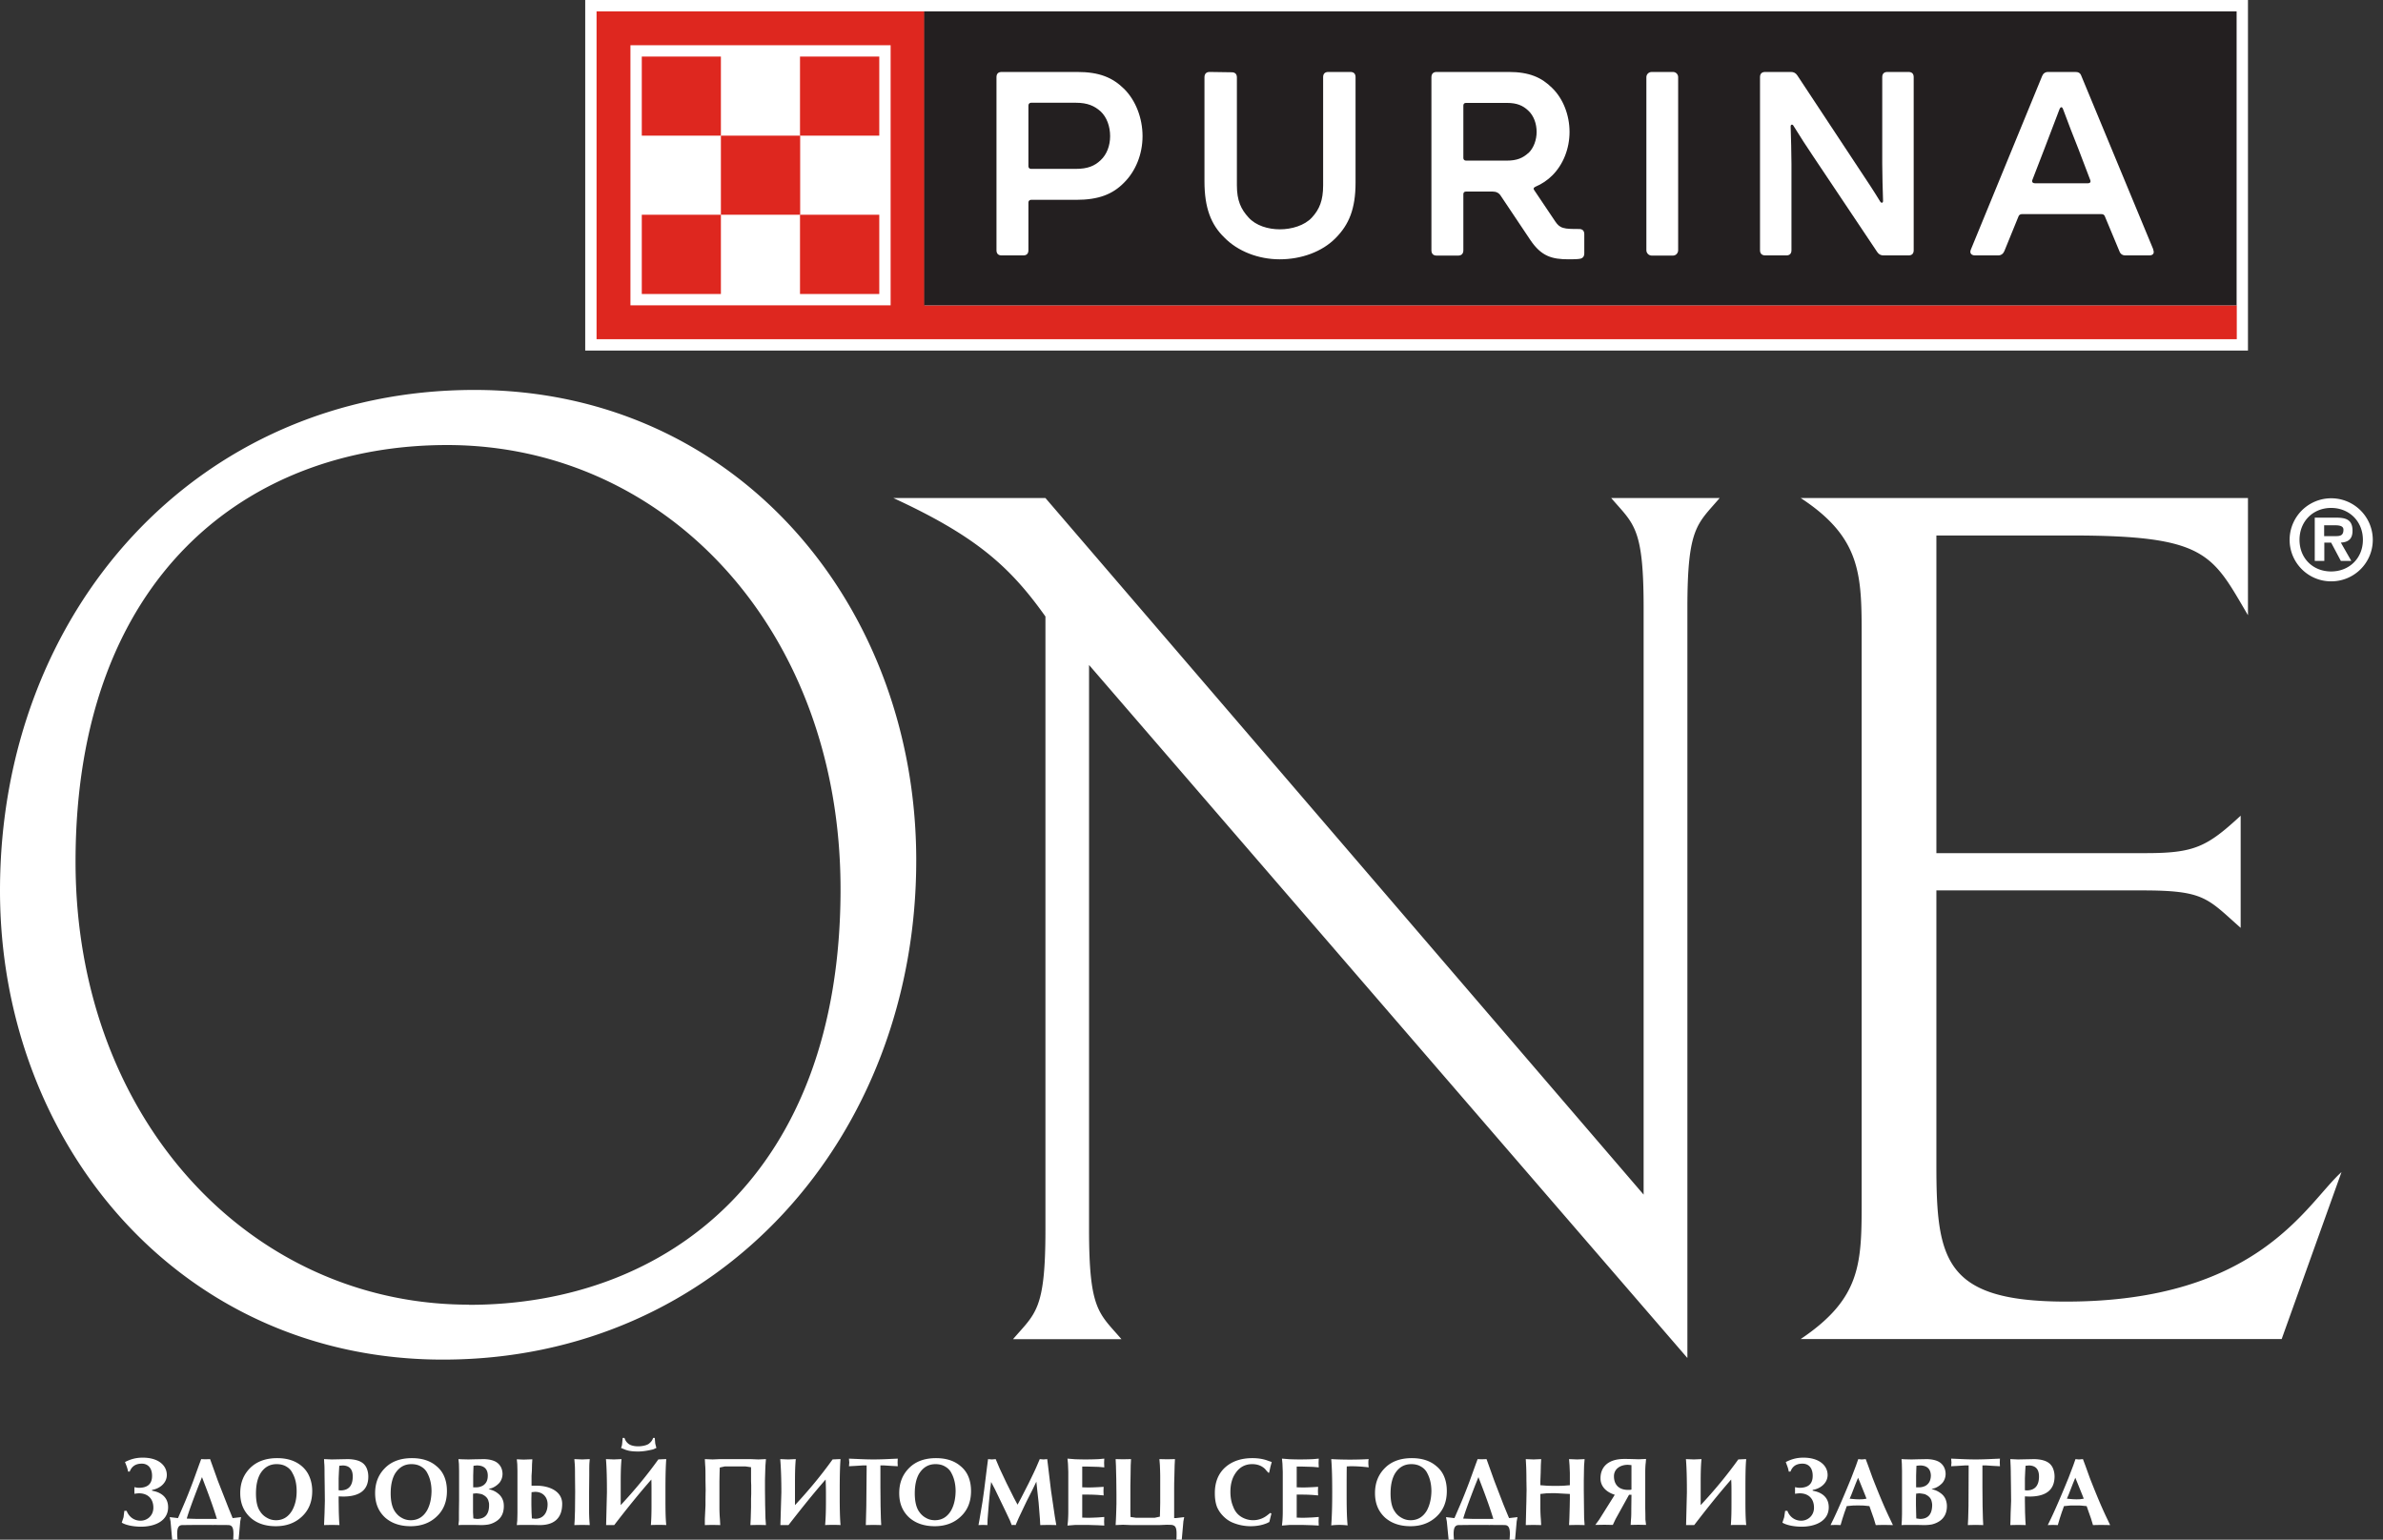<svg width="147" height="95" fill="none" xmlns="http://www.w3.org/2000/svg"><rect width="100%" height="100%" fill="#333333" stroke="none"/><path d="M28.93 80.5c-13.49 0-24.27-11.46-24.27-27.33 0-17.65 10.69-25.71 22.92-25.71 13.49 0 24.27 11.38 24.27 27.41 0 17.57-10.69 25.64-22.92 25.64v-.01Zm27.59-27.41c0-15.79-11.12-29.03-27.25-29.03C12.13 24.06 0 37.73 0 54.95c0 15.62 11.11 28.94 27.32 28.94 17.06 0 29.2-13.75 29.2-30.8Zm47.56 30.69-36.9-42.75v34.83c0 5 .61 5.15 2 6.77h-6.69c1.39-1.62 2-1.77 2-6.77V38.04c-2.23-3.15-4.38-5-9.38-7.31h9.38l36.9 42.98V37.5c0-4.99-.61-5.15-2-6.77h6.69c-1.38 1.62-1.99 1.78-1.99 6.77v46.28h-.01Zm36.67-1.16h-29.67c3.76-2.53 3.76-4.69 3.76-8.61V39.34c0-3.84 0-6.15-3.76-8.61h27.59v7.23c-2.22-3.77-2.53-4.92-10.91-4.92h-8.31v19.6h12.92c3 0 3.77-.39 5.85-2.31v6.92c-2.08-1.84-2.23-2.31-6.08-2.31h-12.69v17c0 5.84.54 8.37 8 8.37 11.92 0 14.84-6.07 16.99-7.99l-3.69 10.3Zm.49-49.31a2.565 2.565 0 1 1 5.13 0 2.56 2.56 0 0 1-2.57 2.56c-1.42 0-2.56-1.15-2.56-2.56Zm4.52 0c0-1.15-.85-1.97-1.96-1.97-1.11 0-1.95.82-1.95 1.97 0 1.14.83 1.95 1.95 1.95 1.11 0 1.96-.81 1.96-1.95Zm-.73 1.3h-.63l-.6-1.13h-.42v1.13h-.59v-2.67h1.3c.61 0 1.03.11 1.03.81 0 .5-.25.7-.72.73l.64 1.12-.01.01Zm-.94-1.53c.3 0 .47-.06.47-.4 0-.27-.35-.27-.6-.27h-.59v.67h.72Z" fill="#FFF"/><path d="M36.1 0h102.57v21.63H36.1V0Z" fill="#FFF" fill-rule="evenodd"/><path d="M57.03 18.84V.7H36.8v20.23h101.18v-2.09H57.03Zm-2.09 0H38.89V2.79h16.05v16.05Z" fill="#DE271F"/><path d="M39.59 3.49h4.88v4.88h-4.88V3.49Zm0 9.76h4.88v4.89h-4.88v-4.89Z" fill="#DE271F" fill-rule="evenodd"/><path d="M44.47 8.37h4.89v4.88h-4.89V8.37Z" fill="#DE271F" fill-rule="evenodd"/><path d="M49.35 3.49h4.89v4.88h-4.89V3.49Zm0 9.76h4.89v4.89h-4.89v-4.89Z" fill="#DE271F" fill-rule="evenodd"/><path d="M57.01.7h80.96v18.14H57.01V.7Z" fill="#231F20" fill-rule="evenodd"/><path d="M108.57 4.76c0-.21.11-.32.32-.32h1.59c.16 0 .29.06.39.21l3.91 5.92c.38.57.78 1.17 1.2 1.86.07.12.18.1.18-.03-.02-.66-.05-1.65-.05-2.31V4.76c0-.21.11-.32.32-.32h1.3c.21 0 .32.11.32.32v10.68c0 .21-.11.32-.32.32h-1.54c-.16 0-.29-.06-.39-.21l-3.96-5.92c-.39-.57-.77-1.17-1.2-1.86-.06-.12-.18-.1-.18.03.02.66.05 1.65.05 2.31v5.33c0 .21-.11.32-.32.32h-1.29c-.21 0-.33-.11-.33-.32V4.76Z" fill="#FFF"/><path d="M101.89 4.44h1.31c.18 0 .32.14.32.32v10.68c0 .18-.14.33-.32.33h-1.31c-.18 0-.33-.15-.33-.33V4.76c0-.18.15-.32.33-.32Z" fill="#FFF" fill-rule="evenodd"/><path d="M97.41 14.13c-.41 0-.77 0-.98-.07-.22-.06-.35-.19-.48-.38l-1.31-1.95c-.07-.09-.03-.16.08-.21.38-.16.74-.4 1.03-.69.67-.66 1.07-1.65 1.07-2.69 0-1.03-.39-2.05-1.07-2.71-.65-.65-1.41-.99-2.68-.99h-4.45c-.21 0-.32.12-.32.33v10.67c0 .21.11.33.32.33h1.33c.21 0 .32-.12.32-.33v-3.46c0-.1.06-.16.16-.16h1.65c.21 0 .38.08.49.25l1.84 2.75c.67.99 1.32 1.18 2.35 1.18.16 0 .6 0 .74-.04.17-.05.23-.17.23-.31v-1.2c0-.21-.11-.32-.32-.32Zm-3.13-4.69c-.34.31-.71.47-1.32.47h-2.53c-.1 0-.16-.07-.16-.16V6.51c0-.1.06-.16.16-.16h2.53c.61 0 .98.16 1.31.47.34.31.52.81.52 1.32 0 .49-.18.99-.5 1.3h-.01Zm-18.75 5.22c-.83-.8-1.23-1.84-1.23-3.47V4.77c0-.21.11-.33.32-.33l1.36.02c.21 0 .32.11.32.32v6.66c0 .93.25 1.47.72 1.98.45.5 1.2.73 1.93.73.72 0 1.52-.23 1.98-.73.46-.5.69-1.05.69-1.98V4.76c0-.21.11-.32.32-.32h1.36c.21 0 .32.11.32.32v6.51c0 1.62-.41 2.59-1.22 3.41-.84.86-2.13 1.32-3.46 1.32-1.32 0-2.59-.5-3.41-1.34Zm-6.18-9.17c-.71-.7-1.52-1.05-2.9-1.05h-4.66c-.21 0-.32.11-.32.32v10.68c0 .21.11.32.32.32h1.33c.21 0 .32-.11.32-.32v-2.95c0-.09.07-.16.16-.16h2.79c1.39 0 2.25-.35 2.94-1.05.72-.71 1.15-1.76 1.15-2.88 0-1.11-.42-2.2-1.13-2.91Zm-1.46 4.4c-.37.35-.8.53-1.52.53H63.6c-.09 0-.16-.06-.16-.16V6.51c0-.1.07-.17.16-.17h2.77c.72 0 1.15.2 1.52.53.39.36.59.94.59 1.53 0 .58-.2 1.13-.59 1.49Zm64.94 5.5-4.44-10.71c-.06-.18-.19-.24-.37-.24h-1.68c-.18 0-.31.1-.37.26l-4.39 10.69c-.1.22.02.37.26.37h1.42c.18 0 .31-.1.38-.26l.86-2.11c.04-.14.13-.18.25-.18h4.86c.13 0 .21.04.25.18l.88 2.11c.06.17.19.26.37.26h1.47c.24 0 .34-.14.24-.37h.01Zm-4.04-4.08h-3.25c-.14 0-.23-.08-.16-.23l.73-1.89c.32-.83.61-1.59.93-2.44.07-.18.17-.18.23 0 .32.86.61 1.62.94 2.44l.72 1.89c.07.15 0 .23-.14.23Z" fill="#FFF"/><path d="m40.39 88.72.03.35.07.27-.2.09c-.22.05-.57.13-.92.13-.35 0-.59-.03-.82-.12l-.24-.1c.06-.15.06-.19.07-.28l.03-.34h.11c.07.2.14.27.23.35.14.12.38.17.62.17.23 0 .54-.06.67-.17.1-.09.18-.15.25-.35h.1Zm-32.1 3.04c.08.02.2.04.27.04.49 0 .82-.19.82-.74 0-.5-.27-.75-.63-.75-.41 0-.63.19-.75.49h-.1c-.03-.2-.12-.41-.19-.59.3-.15.62-.27 1.1-.27.96 0 1.48.48 1.48 1.07 0 .51-.46.85-.91.92v.05c.37.06.99.28.99 1.02 0 .85-.82 1.2-1.68 1.2-.3 0-.85-.05-1.18-.25l.11-.33.05-.4h.14c.12.32.41.61.86.61.42 0 .79-.32.79-.8 0-.61-.4-.89-.88-.89-.06 0-.18.01-.29.03v-.41Zm102.44 0c.08.02.2.04.27.04.49 0 .82-.19.82-.74 0-.5-.26-.75-.63-.75-.41 0-.63.19-.74.49h-.11c-.02-.2-.12-.41-.18-.59.3-.15.62-.27 1.09-.27.96 0 1.49.48 1.49 1.07 0 .51-.46.85-.92.92v.05c.37.06.99.28.99 1.02 0 .85-.82 1.2-1.68 1.2-.3 0-.85-.05-1.18-.25l.11-.33.06-.4h.14c.11.32.41.61.85.61.42 0 .79-.32.79-.8 0-.61-.39-.89-.88-.89-.05 0-.17.01-.29.03v-.41Zm-95.26-1.22c.41-.38.95-.57 1.63-.57.62 0 1.12.16 1.51.49.2.17.35.37.45.59.13.28.2.6.2.95 0 .66-.21 1.18-.64 1.58-.42.39-.95.59-1.61.59-.65 0-1.17-.18-1.56-.53-.41-.38-.63-.87-.63-1.51 0-.66.22-1.18.65-1.59Zm8.32 0c.4-.38.94-.57 1.62-.57.62 0 1.13.16 1.51.49.21.17.36.37.46.59.13.28.19.6.19.95 0 .66-.21 1.18-.64 1.58-.41.39-.95.59-1.6.59-.65 0-1.17-.18-1.57-.53-.41-.38-.62-.87-.62-1.51 0-.66.22-1.18.65-1.59Zm32.33 0c.4-.38.94-.57 1.62-.57.62 0 1.13.16 1.51.49.21.17.36.37.46.59.13.28.19.6.19.95 0 .66-.21 1.18-.64 1.58-.41.39-.95.59-1.6.59-.65 0-1.17-.18-1.57-.53-.41-.38-.62-.87-.62-1.51 0-.66.22-1.18.65-1.59Zm22.31 2.85-.07.28-.06.24-.14.07c-.28.12-.62.19-1.01.19-.37 0-.72-.07-1.03-.19-.25-.09-.46-.23-.65-.42-.18-.18-.3-.36-.39-.56-.1-.26-.14-.54-.14-.87 0-.69.22-1.22.66-1.61.43-.37.98-.55 1.66-.55.35 0 .67.05.96.16l.23.08-.08.29-.08.37h-.05c-.08-.09-.15-.16-.2-.23-.21-.2-.47-.3-.8-.3-.42 0-.77.18-1.02.55-.21.3-.32.68-.32 1.16 0 .32.05.63.17.91.1.27.25.47.48.62a1.399 1.399 0 0 0 1.63-.09l.18-.14.07.04Zm7.04-2.85c.4-.38.94-.57 1.62-.57.62 0 1.13.16 1.51.49.21.17.36.37.46.59.13.28.19.6.19.95 0 .66-.21 1.18-.64 1.58-.42.39-.95.59-1.6.59-.65 0-1.17-.18-1.57-.53-.41-.38-.62-.87-.62-1.51 0-.66.22-1.18.65-1.59Zm-33.08-.3-.02-.24.47.02c.41.02.76.03 1.04.03.3 0 .64-.01 1.04-.03l.46-.02-.01.24.01.23-.37-.02-.47-.03h-.23v1.37l.01 1.14.02.78.02.39-.48-.01-.47.01.01-.39.02-.78.02-2.25v-.26h-.24l-.47.03-.38.02.02-.23Zm13.49 3.6c.01-.16.02-.35.02-.57v-2.45l-.02-.51-.03-.31.5.04c.12 0 .31.01.58.01.4 0 .68-.01.86-.02l.33-.03-.01.26.01.28-.35-.03-.7-.02h-.31v1.28l.35.01c.22 0 .43-.01.64-.02l.33-.02-.01.26.01.27-.35-.03c-.18-.01-.39-.02-.63-.02h-.34v1.42l.33.01c.19 0 .4-.01.63-.02l.4-.03-.01.27.01.26-.38-.02-.67-.02h-.72l-.5.04.03-.29Zm13.23 0c.01-.16.02-.35.02-.57v-2.45l-.02-.51-.03-.31.5.04c.12 0 .31.01.58.01.4 0 .68-.01.86-.02l.33-.03-.01.26.01.28-.35-.03-.69-.02h-.32v1.28l.35.01c.22 0 .43-.01.64-.02l.33-.02-.01.26.01.27-.35-.03c-.18-.01-.39-.02-.63-.02h-.34v1.42l.33.01c.19 0 .4-.01.63-.02l.4-.03-.01.27.01.26-.38-.02-.67-.02h-.72l-.5.04.03-.29Zm41.27-3.6-.02-.24.47.02c.41.02.76.03 1.04.03.29 0 .64-.01 1.04-.03l.46-.02-.01.24.01.23-.38-.02-.46-.03h-.24v1.37l.01 1.14.02.78.02.39-.47-.01-.48.01.02-.39.02-.78.01-2.25v-.26h-.23l-.47.03-.38.02.02-.23Zm-18.84-.22-.02.24c-.02.15-.03.37-.03.63v2.19c.01.32.01.55.01.68l.04.33-.47-.01-.48.01.02-.33c.02-.18.02-.41.02-.67l.01-.86h-.15l-.83 1.5-.17.36-.51-.01-.57.01.24-.33.96-1.53c-.45-.14-.88-.46-.88-1.01v-.01c0-.65.42-1.19 1.47-1.19.3 0 .59.01.89.02l.45-.02Zm-19.42.01a21.504 21.504 0 0 0 2.31 0c-.02.08-.02.15-.02.24s.01.18.02.27c-.39-.05-.76-.07-1.09-.07-.09 0-.19.01-.26.01-.01.17-.01 1.09-.01 1.61 0 .61 0 1.41.06 2.03a4.154 4.154 0 0 0-1.01 0c.05-.68.06-1.35.06-2.04 0-.77-.01-1.46-.06-2.05Zm-69.46.01.3-.01.14.39.34.95.58 1.48c.11.29.23.56.33.82l.52-.06-.05.26-.1 1.13h-.33c0-.13.01-.25.01-.36 0-.34-.06-.54-.32-.54-.25-.01-.52 0-.92-.01v.01c-.07-.01-.19-.01-.31-.01h-.68l-.92.01c-.25 0-.32.2-.32.54 0 .11.01.23.02.36h-.33l-.1-1.13-.05-.26.51.06.35-.81c.19-.44.38-.92.59-1.48l.35-.97.14-.38.25.01Zm7.8.01.5-.01.5-.01c.46.01.78.11.98.3.08.08.15.18.19.29.06.15.09.31.09.49 0 .82-.52 1.23-1.56 1.23l-.27-.01v.29l.01.69.02.51.02.28-.45-.01-.5.01.01-.25.02-.48.02-.76-.01-.93-.01-.72c0-.29 0-.52-.02-.7l-.01-.23.47.02Zm7.85 3.76v-.5l.01-.76v-1.79l-.01-.44-.03-.29.2.01.41.01.4-.01.57-.01c.34.01.6.08.78.2.23.16.35.4.36.7 0 .21-.06.39-.19.56-.13.14-.29.26-.48.33l-.19.05.2.07c.15.05.27.12.38.21.13.1.22.22.28.36.06.13.08.27.08.42 0 .42-.15.73-.46.93-.15.1-.3.16-.47.2-.16.03-.33.04-.48.04l-.46-.01h-.68l-.25.01.03-.29Zm7.14-.01.02-.6.01-1.16-.01-1.02c0-.31 0-.55-.02-.74l-.02-.25.48.02.47-.02-.02.25c-.01.13-.01.39-.01.75l-.01 1.03v1.17c0 .24.01.44.02.61l.02.26-.46-.01-.49.01.02-.3Zm5.6-3.77h.05c-.03.35-.05.98-.05 1.81v.6c0 .58 0 1.19.05 1.66-.14-.01-.23-.01-.35-.01h-.2c-.14 0-.26 0-.4.01.04-.48.04-.95.04-1.43v-.59c0-.26 0-.57-.01-.79-.79.9-1.56 1.86-2.29 2.81h-.5l.05-2.02c0-.76-.01-1.45-.06-2.05l.49.02.47-.02c-.05.51-.05 1.07-.05 1.68v1.16c.83-.89 1.62-1.84 2.32-2.82l.44-.02Zm5.29 2.15v-.54l-.01-.24v-.87l-.35-.05h-1.26l-.32.07-.01.33-.01.52v1.59c0 .25.01.5.03.74l.02.37-.49-.01-.46.01v-.38l.04-.83c0-.24 0-.55.01-.94l-.01-.6c0-.46 0-.77-.02-.95l-.02-.37.48.02.47-.02h1.86l.49.02.47-.02-.03.37c-.01.21-.02.52-.03.95v.6l.01.91.02.82.03.42-.45-.01-.51.01.02-.4.02-.7v-.53l.01-.29Zm5.46-2.15h.05c-.03.35-.05.98-.05 1.81v.6c0 .58.01 1.19.05 1.66-.14-.01-.23-.01-.35-.01h-.2c-.13 0-.26 0-.4.01.04-.48.05-.95.05-1.43v-.59c0-.26-.01-.57-.02-.79-.79.9-1.55 1.86-2.29 2.81h-.5l.06-2.02c0-.76-.02-1.46-.07-2.05l.49.02.47-.02c-.05.51-.05 1.07-.05 1.68v1.16c.83-.89 1.62-1.84 2.32-2.82l.44-.02Zm8.82 4.06-.26.01.07-.38.18-1.08.1-.71.17-1.36.07-.54.24.02.23-.02.26.61.41.87.46.92.22.41.21-.39.48-.94c.22-.45.39-.8.5-1.06l.18-.42.23.02.23-.02.05.41.18 1.5.24 1.64.09.52-.47-.01-.52.01-.02-.37-.08-1.01-.09-.82-.05-.48-.24.5-.36.71-.49 1.03-.19.44-.12-.01-.12.01-.11-.28-.25-.53-.67-1.39-.24-.46-.06.47-.08.82-.08 1.01-.01.36-.29-.01Zm11.65.01.07-.01-.35-.01-.47.02h-1.75l-.49-.02-.46.02.02-.38c.01-.2.02-.51.03-.94v-.6l-.01-.91-.02-.82-.02-.42.45.01.5-.01-.02.39-.01.72-.01.52v1.59l.01.35.34.05h1.15l.32-.07.01-.33.01-.52v-1.59c0-.25-.01-.5-.02-.74l-.03-.37.49.01.47-.01-.02.38-.02.83c-.01.24-.01.55-.01.94v1.49h.1l.52-.06-.05.26-.1 1.13h-.33c.01-.14.01-.26.01-.37 0-.33-.06-.53-.31-.53Zm19.13-4.06.3-.01.14.39.34.95.57 1.48c.12.29.23.56.34.82l.52-.06-.05.26-.1 1.13h-.34c.01-.13.02-.25.02-.36 0-.34-.07-.54-.32-.54-.25-.01-.52 0-.92-.01v.01c-.07-.01-.19-.01-.31-.01h-.68l-.92.01c-.25 0-.32.2-.32.54 0 .11.01.23.02.36h-.33l-.11-1.13-.05-.26.52.06.35-.81c.19-.44.38-.92.59-1.48l.35-.97.14-.38.25.01Zm3.2.01.47-.02-.02.38-.01.47-.02.52v.24l.39.03c.17.01.34.01.55.01.19 0 .37 0 .51-.01l.37-.03v-.76l-.02-.47-.03-.38.5.02.46-.02-.03.37c-.01.21-.01.52-.02.95v.6l.01.91.01.82.03.42-.45-.01-.51.01.02-.4.02-.7.01-.53v-.29l-.39-.02-.53-.03c-.24 0-.42.01-.53.01l-.37.04v.81c0 .25.01.5.03.74l.02.37-.49-.01-.46.01.01-.38.02-.83c.01-.24.01-.55.02-.94l-.01-.6c0-.46-.01-.77-.02-.95l-.02-.37.48.02Zm13.07-.02h.05c-.04.35-.05.98-.05 1.81v.6c0 .58 0 1.19.05 1.66-.14-.01-.24-.01-.35-.01h-.21c-.13 0-.26 0-.39.01.04-.48.04-.95.04-1.43v-.59c0-.26 0-.57-.02-.79-.79.9-1.55 1.86-2.28 2.81h-.5l.05-2.02c0-.76-.01-1.46-.06-2.05l.49.02.47-.02c-.05.51-.05 1.07-.05 1.68v1.16c.83-.89 1.62-1.84 2.32-2.82l.44-.02Zm5.46 3.64c.34-.72.69-1.55 1.07-2.48l.29-.76.14-.4.21.02.25-.02.15.4.27.75c.36.92.7 1.75 1.05 2.48l.21.44-.57-.01-.49.01-.12-.4-.18-.51-.09-.26-.31-.03c-.1-.01-.24-.01-.4-.01-.16 0-.29 0-.38.01l-.31.03-.09.26c-.06.15-.11.33-.17.5l-.12.41-.3-.01-.32.01.21-.43Zm4.19.14c0-.11.01-.27.01-.5v-2.55l-.01-.44-.02-.29.2.01.41.01.4-.01.56-.01c.35.01.61.08.79.2.23.16.35.4.36.7 0 .21-.06.39-.19.56-.13.14-.29.26-.48.33l-.2.05.21.07c.14.05.26.12.38.21.13.1.22.22.28.36.05.13.08.27.08.42 0 .42-.16.73-.46.93-.15.1-.31.16-.47.2-.17.03-.33.04-.49.04l-.46-.01h-.67l-.25.01.02-.29Zm7.16-3.76.5-.01.5-.01c.46.01.78.11.98.3.08.08.15.18.19.29.06.15.09.31.09.49-.01.82-.52 1.23-1.56 1.23l-.27-.01v.29l.01.69.02.51.02.28-.45-.01-.5.01.01-.25.01-.48.03-.76-.01-.93-.01-.72c0-.29-.01-.52-.02-.7l-.01-.23.47.02Zm2.05 3.62c.34-.72.69-1.55 1.07-2.48l.29-.76.14-.4.21.02.25-.02.15.4.27.75c.36.92.7 1.75 1.05 2.48l.21.44-.57-.01-.49.01-.12-.4-.18-.51-.09-.26-.31-.03c-.1-.01-.24-.01-.4-.01-.16 0-.29 0-.38.01l-.31.03-.09.26c-.06.15-.11.33-.17.5l-.12.41-.3-.01-.32.01.21-.43Zm-94.12.42h-.27l-.26.01.03-.29c0-.11.01-.27.01-.5v-2.55l-.01-.42-.03-.3.41.02.55-.02-.02.3-.01.42-.02.29v.62h.33c.66 0 1.56.28 1.56 1.12 0 .98-.61 1.32-1.41 1.31l-.46-.01h-.4Zm-16.62-1.95c0 .49.08.87.26 1.12.1.16.24.29.4.38.18.11.37.16.58.16.43 0 .76-.21.99-.6.18-.32.28-.71.28-1.18 0-.44-.08-.82-.26-1.13a.899.899 0 0 0-.36-.39c-.17-.11-.38-.16-.62-.16-.43 0-.77.2-1.01.6-.17.3-.26.7-.26 1.2Zm8.31 0c0 .49.09.87.26 1.12.11.16.24.29.4.38.18.11.37.16.58.16.44 0 .77-.21 1-.6.18-.32.27-.71.28-1.18 0-.44-.09-.82-.26-1.13a.923.923 0 0 0-.37-.39c-.17-.11-.38-.16-.61-.16-.44 0-.77.2-1.02.6-.17.3-.26.7-.26 1.2Zm32.33 0c0 .49.09.87.26 1.12.11.16.24.29.4.38.18.11.37.16.58.16.44 0 .77-.21 1-.6.18-.32.27-.71.28-1.18 0-.44-.09-.82-.26-1.13a.923.923 0 0 0-.37-.39c-.17-.11-.38-.16-.61-.16-.44 0-.77.2-1.02.6-.17.3-.26.7-.26 1.2Zm29.35 0c0 .49.08.87.26 1.12.1.16.24.29.4.38.18.11.37.16.58.16.44 0 .77-.21 1-.6.17-.32.27-.71.28-1.18 0-.44-.09-.82-.26-1.13a.923.923 0 0 0-.37-.39c-.17-.11-.38-.16-.61-.16-.44 0-.78.2-1.02.6-.17.3-.26.7-.26 1.2Zm14.86-.23V90.4l-.22-.02c-.45 0-.86.24-.86.71 0 .44.23.84.88.84.07 0 .14 0 .2-.02Zm-79.75.04.11.01c.51 0 .76-.29.76-.86 0-.45-.21-.67-.62-.68l-.21.02-.02.32-.02.45v.74Zm8.3-.18h.22a.82.82 0 0 0 .4-.12c.19-.13.28-.32.28-.6 0-.41-.23-.63-.68-.63l-.2.02-.01.27-.01.34v.72Zm89.01 0h.23c.15-.01.28-.05.39-.12.19-.13.28-.32.29-.6-.01-.41-.23-.63-.68-.63l-.21.02-.01.27-.01.34v.72Zm6.71.18.11.01c.5 0 .76-.29.76-.86 0-.45-.21-.67-.62-.68l-.21.02-.02.32-.02.45v.74Zm-112.45-.81-.2.5c-.37.96-.62 1.64-.74 2.06h.02c.28.01.52.02.72.02h1.12c-.17-.56-.41-1.25-.73-2.08l-.19-.5Zm78.74 0-.2.5c-.37.96-.62 1.64-.74 2.06h.02c.28.01.51.02.72.02h1.12c-.17-.56-.41-1.25-.73-2.08l-.19-.5Zm22.9 1.33.2.02c.11.01.23.02.36.02.11 0 .2 0 .29-.01l.19-.03-.09-.23-.29-.72-.14-.34-.14.34-.28.72-.1.23Zm13.4 0 .2.02c.11.01.23.02.36.02.11 0 .2 0 .29-.01l.19-.03-.09-.23-.29-.72-.14-.34-.14.34-.28.72-.1.23Zm-94.71-.4-.01.38v.41l.01.45.02.38.22.02c.49 0 .75-.38.75-.89 0-.45-.3-.78-.79-.77l-.2.02Zm-3.61.09v1.15l.02.38.22.03c.49 0 .75-.28.75-.84 0-.08 0-.15-.03-.23-.04-.21-.19-.36-.43-.46-.1-.02-.2-.04-.33-.05l-.2.02Zm89.02 0-.01.29v.41l.01.45.01.38.23.03c.49 0 .74-.28.75-.84 0-.08-.01-.15-.03-.23-.04-.21-.19-.36-.43-.46-.1-.02-.21-.04-.34-.05l-.19.02Z" fill="#FFF" fill-rule="evenodd"/></svg>